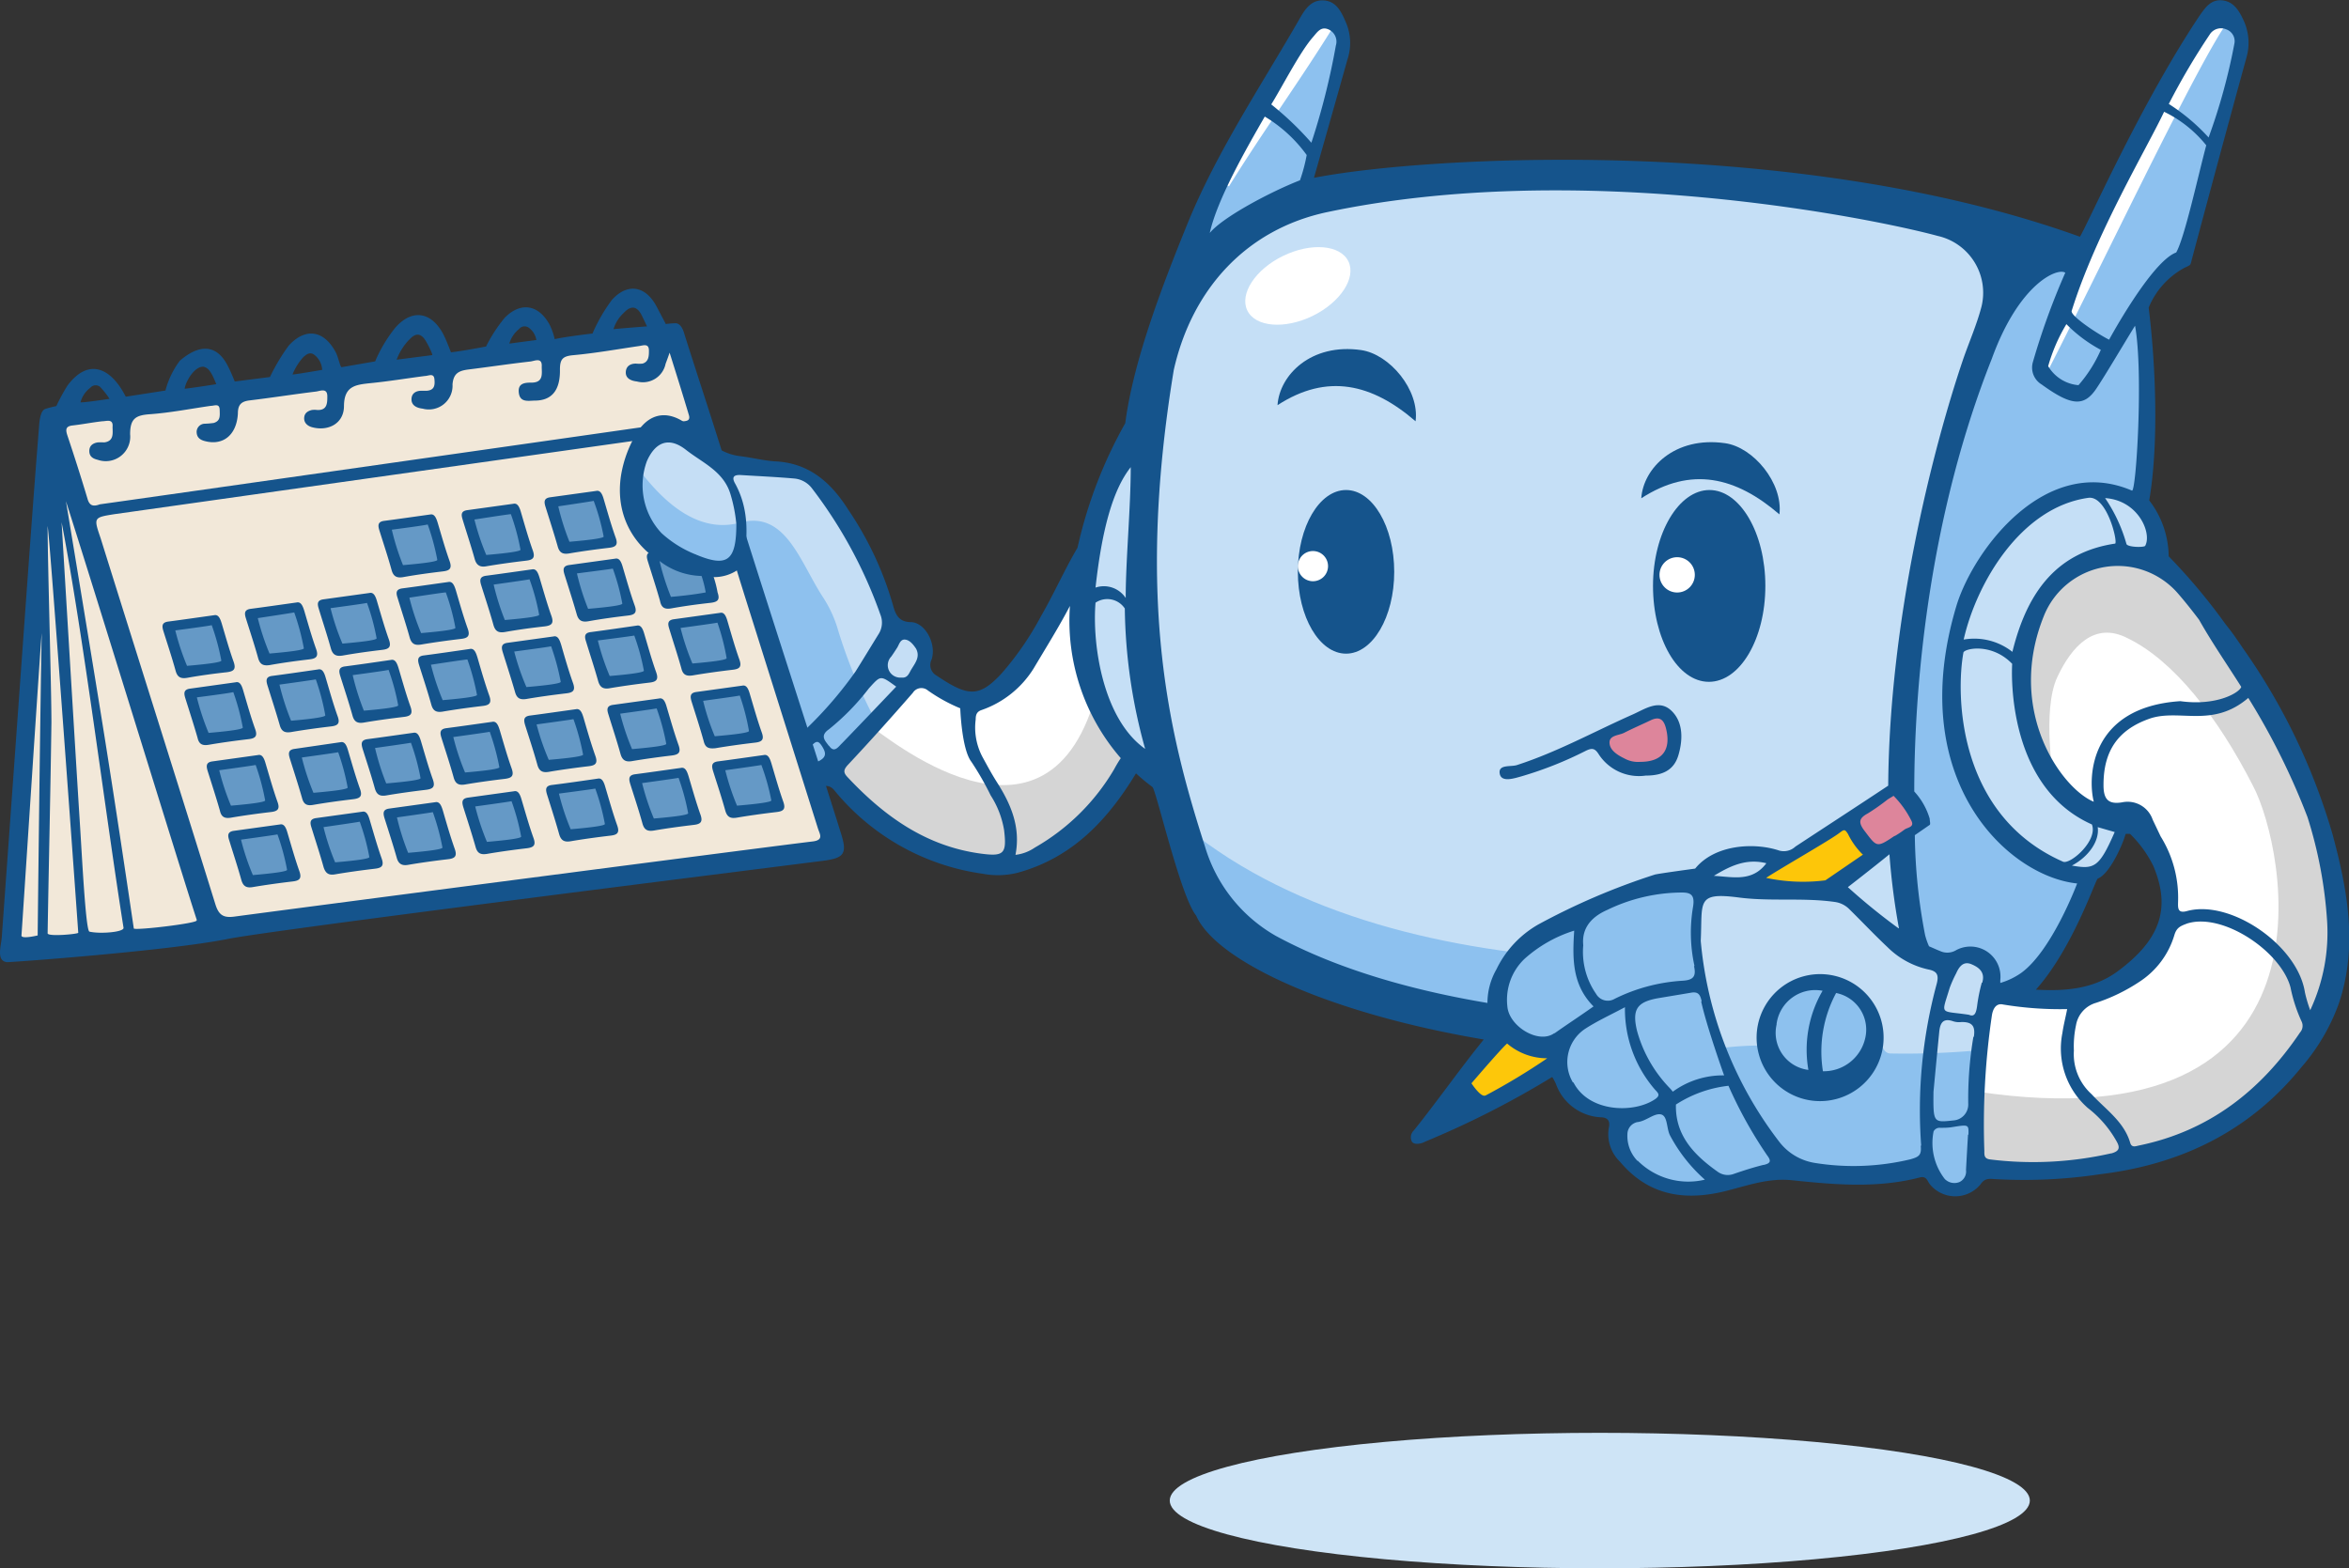 <svg xmlns="http://www.w3.org/2000/svg" viewBox="0 0 210.13 140.31"><rect x="0" y="0" width="210.13" height="140.31" fill="#333333" stroke="none"/><defs><style>.cls-1{fill:#cee4f6;}.cls-2{fill:#c5dff6;}.cls-3{fill:#8dc1ef;}.cls-4{fill:#fff;}.cls-5{fill:#d5d5d5;}.cls-6{fill:#f2e8d9;}.cls-7{fill:#15548c;}.cls-8{fill:#c4def5;}.cls-9{fill:#c5def5;}.cls-10{fill:#8dc1ee;}.cls-11{fill:#8ec1ee;}.cls-12{fill:#dd859b;}.cls-13{fill:#fdc609;}.cls-14{fill:#fdc70a;}.cls-15{fill:#6599c6;}</style></defs><g id="Layer_2" data-name="Layer 2"><g id="Layer_26" data-name="Layer 26"><ellipse class="cls-1" cx="143.11" cy="134.25" rx="38.47" ry="6.06"/><path class="cls-2" d="M117.24,2.18c-1.36.71-11.11,20.66-11.81,22.11-2.7,5.61-1.26,14.33-3.64,15.67-5.61,3.14-5,19.28-4.4,21,1,2.94,4.76,7.49,6.39,8.77.43.34,6.48,13.7,7.24,14.34,16.27,13.66,61.79,8.62,68.14,4.61,4.43-1.22,7.2-9.32,7.63-9.8,3.75-4.17,2.4-4.92,1.23-5.84-6.79.19-13.1-23.75,3.58-23.31,2.41.07,1-3-.28-5-.18-1.73,1.7-15.41.19-16.63s3.84-4.23,3.77-5.28c-.34-5,4.52-14.79,4.39-16,2.14-7.54-.63-5.24-1.38-5.21-1,0-12.76,22.21-12.31,21.17,1.11-2.6-5.31-.31-7.67-1.91-15.2-8-59.16-5.36-61.44-4.12C115.94,17.38,124-1.34,117.24,2.18Z"/><path class="cls-3" d="M116.1,17.76c1.32-2.84,2.56-8.32,3.72-12.46.44-1.58.2-2.81-1.23-3.71-.22-.56-3.83,3.55-4.77,5.57s-6.89,11.93-7.58,15.06C106,23.28,115.58,18.89,116.1,17.76Z"/><path class="cls-4" d="M96.11,51.36c-.48,2.64-4,9.27-9.19,11.7,0,.06-5.08-2.5-5.06-2.43.14.58-7.77,8.44-7.64,9,.33,0,15.67,18.38,26.77-1.2,0,0-4.8-10.46-4.5-14.11C96.52,54,96.33,50.75,96.11,51.36Z"/><path class="cls-3" d="M106.08,74c-.54-.51,5.49,11,6.07,11.29,24.13,12.58,58.79,6,59.38,6,1.91-.23,9.18,2.18,15.17-12.81.29-.71-15.74-2.07-11.12-24.22,1.18-5.64,9.24-12,15.73-10,1.09-4.12.66-11.81.2-16-.16-1.39,2-4.15,3.77-5.28.73-.48,5.19-19.3,5.19-19.66-1.69-2.34-1.69-2.34-3.88-.66C193.51,9,189.22,16.6,186,22.91c-.78,1.52-2.95-2-3.87-.77C166.91,41.89,171.93,82.17,171,83,161.85,86.41,125.78,90.12,106.08,74Z"/><path class="cls-4" d="M178.29,89.19c-1.14.8-.26,2.93-1.37,7.56-.75,3.15.45,7.93.45,7.93a30.11,30.11,0,0,0,30.1-12.35C213.49,82,204,66,204.07,65.8a96.82,96.82,0,0,0-6.25-10.6c-1-1.41-4-4.83-7.73-5.65-2.36.64-14,2.61-7.35,19.79,1.47,1.85,4.75,4.65,7,4,.48-.13.87-1,1.28-.35,1.55,2.31,2.29,5.14,3.27,7.56C193.67,81.52,193.07,91.56,178.29,89.19Z"/><path class="cls-5" d="M176.77,97.65l-.09,6.95c21.71,2.09,29.52-11.33,29.75-11.58,8-8.88-2.43-27-2.31-27.15C201.24,60,197.7,54,194,50.79c-2-3.3-21.08.64-10.26,19.25,0,0-1.11-6.49.3-9.47,1.28-2.72,3.3-5,6.27-3.48,4.14,2,8.09,7.06,11.24,13.23C204.44,75.79,210.13,102.66,176.77,97.65Z"/><path class="cls-5" d="M101.41,67.89c.61-.08-3.11-6.74-3.22-6.31-4.28,17.08-19.6,3.65-20.13,3.55C78,66.51,74,68,73.94,69.4c0,.07,7.48,7.68,15.44,8.48C89.93,77.94,96.69,76.47,101.41,67.89Z"/><path class="cls-4" d="M197.85,1.39c-1,1.71-6.24,9.9-7.34,12.11-2.22,4.46-5.23,13-7.56,17.44a3.86,3.86,0,0,0,0,2.71C187.65,24.53,196,6.87,199,2.36,198.3,1.6,198.42.42,197.85,1.39Z"/><path class="cls-4" d="M116.78,2.15a106.92,106.92,0,0,0-7.46,13.15c-.39,1-.13,1,.62,1.37,2.94-4.77,6.41-9.53,9.4-14.38C118.42,1.43,117.53,1.38,116.78,2.15Z"/><path class="cls-6" d="M59.5,38.07c2.11,0,4.38,2,3.45.06-.41-.86-2.16-7.76-3.2-8.21-.32,0-55.22,7.1-55.21,7.43C4.58,38.09.82,85.1.82,85.1c3.24.09,15.55-1.13,18.87-1.65C22.44,83,30.75,81.8,33.5,81.37c1.85-.28,40.27-5.29,41.15-5.25.34,0-6.29-26.33-8.55-25.69-1.78.49-6.66-.54-8.66-2.56C55.11,45.52,57.45,38.08,59.5,38.07Z"/><ellipse class="cls-7" cx="120.41" cy="51.16" rx="4.31" ry="7.32"/><path class="cls-7" d="M121.76,31.32c-4.48-.64-7.3,2.23-7.48,4.93,4.45-2.89,8.46-1.92,12.35,1.44C127,34.89,124.31,31.69,121.76,31.32Z"/><path class="cls-7" d="M154.31,39.65c-4.49-.64-7.31,2.23-7.49,4.93,4.46-2.89,8.46-1.92,12.36,1.44C159.51,43.22,156.85,40,154.31,39.65Z"/><path class="cls-7" d="M157.92,52.42c0-4.74-2.26-8.58-5-8.58s-5.05,3.84-5.05,8.58S150.08,61,152.87,61,157.92,57.16,157.92,52.42Z"/><circle class="cls-4" cx="150.03" cy="51.43" r="1.58"/><path class="cls-4" d="M118.8,50.64A1.35,1.35,0,1,0,117.45,52,1.35,1.35,0,0,0,118.8,50.64Z"/><path class="cls-8" d="M159.22,77.09c.37-.23-2.15-1-3.52-.46-.49-.27-5,2.49-5.53,2.46-2.52-.12-9.27,3-12,4.17-4,1.41-4.44,6.9-4,7.58.79,1.35,2.22,3,3.4,2.74,2.33-.5,1.83-1.1,1.65,1.21s2.74,4.72,4.48,4.86c.81.06,1.56.27,1.32,1.42-.36,1.72,1.31,4.05,3.56,5.12,4,.32,8.8-1.08,11.29-1.86.6-.19,5.5.7,7,.38,1.2-.26,5.09-1.29,5.41-.74.84,1.44,1.68,2.86,3.11,2.48,1.11-.3,1.67-1.6,1.62-3.17A53.33,53.33,0,0,1,177.59,91c.15-.72.72-4.54.38-5-1-1.28-3.44-.08-5-.51-3.81-1-4.76-3.08-7.81-5.46-.92-.72-7.65-.76-8.54-.93C156.11,79,158.91,77.28,159.22,77.09Z"/><path class="cls-9" d="M72.31,42.37c-.91-.56-8.39-1.49-9.42-1.7-.43-.08-2.7-2.79-3.83-2.54S57.14,39.86,56.9,41c-2.08,9.9,6.5,10.49,9.67,9,.64-.3,4.85,19.74,6.69,19.75.89.09,1.34-1.28,2-1.93.84-.8,6.5-6,7.41-8.05a2.47,2.47,0,0,0-2.94-3.17C80.22,56,75.37,44.26,72.31,42.37Z"/><path class="cls-10" d="M138.82,93.56c.11,0,.12,0,0,0Z"/><path class="cls-10" d="M151.74,79c-4.12-1.53-8.36,1.92-11.09,2.66-2.28.61-6.4,4.82-6.66,5.69-1.57,5.22,4,6.15,4.83,6.24.12,0,.11,0,0,0h0c-1.18-.1,1.9,6.76,5.52,6.2.63-.1-1,5.42,5.7,6.64,1.61.11,1.5-.28,4.11-.61,1-.12,4.19-1.08,5.14-1.36a39.83,39.83,0,0,0,12.88-.1c.71-.19.72,2.18,2.85,2.18,3.07-.25,2.51-12.6,1.6-12.54a72.86,72.86,0,0,1-7.53.25c-1.71-.07-.28-5.91-5.68-6.49s-5.33,5.91-6.22,5.78a29.35,29.35,0,0,0-3.11.21C150.69,85.48,152.58,79.69,151.74,79Z"/><path class="cls-11" d="M66.1,50.43c.71-.23,5.85,18.22,6.35,19.3.58,1.26,6.1-4.83,5.82-5.35a45.79,45.79,0,0,1-3.3-8,10.86,10.86,0,0,0-1.33-2.92c-2.06-3.12-3.34-7.83-7.44-6.7-5.41,1.48-9.19-5.33-9.62-5.34-.26,2.1.45,6.89,2.21,7.71S63.41,51.28,66.1,50.43Z"/><path class="cls-12" d="M149.46,67.57c.53-1.18.85-3.85-.89-3.85s-5.53,1.93-5.46,2.69,2.46,2.49,3.19,2.65A2.82,2.82,0,0,0,149.46,67.57Z"/><path class="cls-12" d="M171.94,73.37c0-.24-1.76-2.91-3.09-2.31A6.35,6.35,0,0,0,166.07,73c-.55,1.08.31,2.25,1.7,3.41A14.13,14.13,0,0,0,171.94,73.37Z"/><path class="cls-13" d="M163,79.7c.65-.45,3.34-2.17,4-2.58,1.07-.67-1.47-3.37-1.71-3.75a93.31,93.31,0,0,0-8.11,5.32C156.55,79.22,162.41,80.13,163,79.7Z"/><path class="cls-14" d="M134.39,93.11c-1.31,1.56-4.32,4.76-4.32,5a8.25,8.25,0,0,0,2.15,1.42c1.9-1,5.15-3.3,6.94-4.52C140.22,94.3,134.73,92.72,134.39,93.11Z"/><path class="cls-7" d="M136.09,69.46a33.33,33.33,0,0,0,5.77-2.29c.54-.26.8-.24,1.14.29a4.29,4.29,0,0,0,4.21,1.93c1.55,0,2.54-.51,2.93-1.82s.48-2.95-.64-4-2.38-.11-3.51.38c-3.42,1.52-6.71,3.34-10.3,4.5-.55.18-1.73-.1-1.52.82C134.35,70,135.44,69.64,136.09,69.46Zm9.2-3.9c.78-.4,1.58-.74,2.37-1.12s1.17-.07,1.37.72c.48,1.9-.3,3-2.3,3a2.52,2.52,0,0,1-1.43-.31c-.63-.31-1.31-.74-1.32-1.41S144.82,65.8,145.29,65.56Z"/><path class="cls-4" d="M117.41,28.27c2.5-1.22,3.93-3.41,3.21-4.89s-3.33-1.7-5.83-.49-3.93,3.41-3.21,4.89S114.91,29.48,117.41,28.27Z"/><path class="cls-7" d="M81.51,55.66c-1.12,0-1.41-.7-1.63-1.53a29.75,29.75,0,0,0-4-8.53c-1.49-2.36-3.43-4.16-6.48-4.32-1.06-.06-2.12-.34-3.19-.47-2-.23-3.22-1.68-4.66-2.79-1.82-1.42-3.57-1.1-4.72.94a10.62,10.62,0,0,0-1.26,3.48c-.85,5.15,3,8.93,8.16,9.19a3.77,3.77,0,0,0,2.37-.72c.16-.11.36-.17.4-.4.4-2.48.53-4.94-.74-7.25-.34-.6-.09-.79.5-.76,1.6.1,3.19.17,4.78.31a2.24,2.24,0,0,1,1.61.9A41,41,0,0,1,78.76,55a1.9,1.9,0,0,1-.16,1.72c-.69,1.12-1.37,2.24-2.07,3.36a35.25,35.25,0,0,1-5.36,6c-.26.26.52,1.41,1,1l.54-.48c.32-.3.49-.33.79.11.39.59.47,1-.21,1.36a5.16,5.16,0,0,0-1,.64c-.42.39.24,1.39.47,1.54.58.36,1.23-.32,1.87.45A20.87,20.87,0,0,0,87.9,78.17,7.28,7.28,0,0,0,91,78.09c4.94-1.34,8.1-4.75,10.62-8.9a18,18,0,0,0,1.47,1.22c.33.25,2.51,9.8,3.91,11.5,1.74,4,11.61,8.7,25.73,11.09-2,2.45-4.35,5.78-6.26,8.14a.85.85,0,0,0-.17,1c.24.34.91.16,1.18,0a81.22,81.22,0,0,0,11.36-5.78s.06,0,.34.6a4.51,4.51,0,0,0,4,3c.56,0,.89.26.74.92a3.43,3.43,0,0,0,1,3.06c2.61,3.1,5.91,3.54,9.64,2.57,1.87-.48,3.69-1.13,5.73-.92,3.82.4,7.66.74,11.45-.25.57-.14.65.26.87.58a2.93,2.93,0,0,0,4.59,0c.35-.53.8-.46,1.26-.43a45.81,45.81,0,0,0,9.43-.44c7.25-.88,13.37-3.87,18-9.59a18,18,0,0,0,3.32-5.65c1.73-5.1.8-10.12-.53-15.09a55.86,55.86,0,0,0-8-16.67c-.51-.75-1-1.48-1.59-2.2A53,53,0,0,0,194,49.77a8.32,8.32,0,0,0-1.74-5c.89-5.23.55-12.39-.05-17.25a7.14,7.14,0,0,1,3.18-3.55c.66-.32.52-.18.71-.87,1.57-5.88,3.25-12.11,4.87-18a4.76,4.76,0,0,0-.3-3.34c-.4-.87-.91-1.64-1.9-1.73s-1.48.63-2,1.36c-5.34,8-10,18.66-10.71,19.79-25.17-9.08-58.49-7.24-68.52-5.27,0,0,2.19-7.7,3-10.6a4.64,4.64,0,0,0-.09-3.18c-.42-1-.86-2-2-2.09s-1.7.77-2.19,1.63c-3.48,6.06-7.41,11.89-10.05,18.38-2.12,5.23-4.81,12.11-5.55,17.81A40.53,40.53,0,0,0,96.39,49c-1.18,2-2,3.92-3.28,6.15a27.12,27.12,0,0,1-3.53,5.12c-2,2.15-3,2.06-5.8.17A1.08,1.08,0,0,1,83.34,59C83.79,57.6,82.77,55.71,81.51,55.66ZM65.87,46.89c0,3.35-.84,3.9-3.7,2.69a10,10,0,0,1-3-1.89,6.25,6.25,0,0,1-1.3-6.44c.78-1.75,2-2.18,3.5-1s3.41,1.93,4,4.05A13.51,13.51,0,0,1,65.87,46.89Zm67,51.12c-.41.19-1.24-1.09-1.24-1.09s2.64-3.09,3.19-3.56a5.48,5.48,0,0,0,3.59,1.32A58.47,58.47,0,0,1,132.91,98Zm6.16-5.57c-1.39,1-4.06-.62-4.19-2.42a5.06,5.06,0,0,1,1.52-4.22,12,12,0,0,1,4.46-2.54c-.16,2.48-.2,4.84,1.73,6.78C141.4,90.86,140.21,91.63,139.07,92.44Zm12.51-6c.19.85,0,1.24-1,1.3a15.8,15.8,0,0,0-6.1,1.62,1.2,1.2,0,0,1-1.66-.44,6.57,6.57,0,0,1-1.15-4.35c-.13-1.29.46-2.42,2.14-3.16a15.45,15.45,0,0,1,6.69-1.56c.79,0,1.15.22,1,1.23A13.82,13.82,0,0,0,151.58,86.42Zm.64,3.16c.5,2.28,2.05,6.61,2.05,6.61a7.6,7.6,0,0,0-4.59,1.46,3.56,3.56,0,0,0-.26-.31,11.84,11.84,0,0,1-2.94-5.14c-.46-1.91,0-2.57,1.85-2.91l2.94-.49C151.92,88.68,152.1,89,152.22,89.58Zm-11.47,7.25a3.57,3.57,0,0,1,1.08-4.8c1.09-.71,2.28-1.25,3.57-1.94a11,11,0,0,0,2.71,7.4c.27.29.48.48,0,.82C146.18,99.63,142.12,99.53,140.75,96.83Zm5.76,7a3.22,3.22,0,0,1-.89-2.39,1.11,1.11,0,0,1,.67-1,.81.81,0,0,1,.22-.07c.78-.08,1.49-.81,2.1-.69s.5,1.2.8,1.84a14.06,14.06,0,0,0,3.14,4A6.4,6.4,0,0,1,146.51,103.85Zm11.27.37c-.89.22-1.76.5-2.63.8a1.54,1.54,0,0,1-1.47-.2c-2.1-1.49-3.79-3.24-3.72-6a10.85,10.85,0,0,1,4.7-1.68,38.57,38.57,0,0,0,3.45,6.21C158.45,103.85,158.42,104.07,157.78,104.22Zm14.08-1.72c.08.83-.14,1-.93,1.22a21.83,21.83,0,0,1-8.56.32,5,5,0,0,1-3.19-1.92,34.51,34.51,0,0,1-7-17.94c.17-3.49-.44-4.38,3.36-3.89,2.86.38,5.74,0,8.6.4a2.25,2.25,0,0,1,1.34.66c1.14,1.12,2.24,2.29,3.4,3.38a7.47,7.47,0,0,0,3.64,2c.76.15,1,.44.76,1.32A43.3,43.3,0,0,0,171.86,102.5Zm-2.35-27.71c-1.62,1.09-1.57,1-2.71-.5-.56-.75-.43-1.11.33-1.52a19,19,0,0,0,1.75-1.23c.16-.11.33-.2.55-.34A8.63,8.63,0,0,1,171,73.46c.26.57-.4.56-.66.78A8.43,8.43,0,0,1,169.51,74.79Zm.36,8.26a54.73,54.73,0,0,1-4.53-3.68s2.21-1.71,3.72-2.94A61.71,61.71,0,0,0,169.87,83.05Zm-3.21-6.57-3.33,2.28a15.89,15.89,0,0,1-5.3-.22c1.09-.73,5.49-3.25,6.43-3.93.52-.37.57-.51.89,0A6.58,6.58,0,0,0,166.66,76.48Zm-13.31,1.88c1.42-.86,2.87-1.59,4.7-1.13C156.74,78.93,155,78.45,153.35,78.36Zm22.74,23.15c-.08,1.34-.13,2.25-.18,3.16a1.05,1.05,0,0,1-.58,1.08,1.21,1.21,0,0,1-1.32-.27,5.25,5.25,0,0,1-1-4.26.6.6,0,0,1,.58-.32c.36,0,.72,0,1.07-.06C176.12,100.6,176.11,100.6,176.09,101.51Zm.48-8.75a33.45,33.45,0,0,0-.46,6.08,1.43,1.43,0,0,1-1.31,1.4c-1.81.19-1.83.24-1.8-2.56.12-1.27.31-3.29.51-5.31.07-.76.28-1.34,1.25-1a1.71,1.71,0,0,0,.71.07C176.43,91.41,176.72,91.81,176.57,92.76Zm.75-4.84a14.73,14.73,0,0,0-.42,2.1c-.08.55-.2,1-.72.77-2.66-.41-2.49.12-1.73-2.41a10.74,10.74,0,0,1,.58-1.3c.26-.59.64-1.11,1.35-.82S177.6,87,177.32,87.92Zm11.55,15.27a31.45,31.45,0,0,1-10.81.54c-.54-.07-.51-.4-.51-.76a66.86,66.86,0,0,1,.68-12.16c.1-.59.39-1.08,1-.94a31.26,31.26,0,0,0,5.73.41c-.15.76-.33,1.45-.43,2.15a7.07,7.07,0,0,0,2.28,6.7,9.8,9.8,0,0,1,2.58,3C189.68,102.71,189.56,103,188.87,103.19Zm.33-54.55c-4.93.76-7.75,4-9.14,9.68a5.51,5.51,0,0,0-4.36-1.1c1.13-5,5.07-11.83,11.15-12.68C188.5,44.31,189.49,48.59,189.2,48.64Zm-.89-4.08c3,.17,4.25,3.13,3.63,4.27-.09.16-1.59.14-1.68-.17A14,14,0,0,0,188.31,44.56ZM180,59.39s-.77,10.86,7.13,14.37c.57,1.46-2,3.67-2.61,3.32-9.46-4.19-9.56-15-8.88-18.71C175.79,58,178.19,57.51,180,59.39ZM187.65,74l1.52.44c-1.39,3.19-1.83,3.35-3.83,3C186.82,76.66,187.83,75.25,187.65,74Zm0,4.61c1.06-.42,2.19-2.93,2.5-4a2.06,2.06,0,0,1,.4,0,10.51,10.51,0,0,1,2.07,2.85c1.62,3.83.6,6.63-3.16,9.42-2.18,1.62-4.74,1.81-7.34,1.66C185.41,84.87,187.46,78.69,187.65,78.61Zm18.1,13.76c-3.51,5.21-8.14,8.82-14.39,10.11-.3.06-.66.23-.8-.23-.56-1.92-2.22-3-3.46-4.36A4.82,4.82,0,0,1,185.52,94a9,9,0,0,1,.19-2.28,2.52,2.52,0,0,1,1.79-2,16,16,0,0,0,3.86-1.87,7.55,7.55,0,0,0,3.16-4.23c.21-.66.56-.78,1.14-1,3.2-1,8.4,2.52,9.24,5.73a13.7,13.7,0,0,0,1,3.06A.89.89,0,0,1,205.75,92.37Zm-4.63-29.93.1.16a62.63,62.63,0,0,1,5.2,10.51,38.93,38.93,0,0,1,1.75,9.27,16.37,16.37,0,0,1-1.51,8,12.32,12.32,0,0,1-.47-1.58c-.64-4.24-6.67-8.36-10.56-7.29-.85.23-.8-.29-.79-.84a10.38,10.38,0,0,0-1.56-5.84h0l-.71-1.49a2.37,2.37,0,0,0-2.73-1.56c-1.25.21-1.68-.28-1.67-1.57,0-3,1.27-4.9,4.08-5.9C194.91,63.36,197.89,65.2,201.12,62.44Zm-6.26-9.31c.58.67,1.22,1.47,1.86,2.32,1.16,2.06,2.51,4,3.77,6-.12.49-2.16,1.74-5.45,1.28-8.14.54-8.29,6.85-7.74,9-2.85-1.16-7.87-8.09-4.49-16.56A7.12,7.12,0,0,1,194.86,53.13ZM197.73,3a1.2,1.2,0,0,1,1.43-.37,1.12,1.12,0,0,1,.71,1.31,53.12,53.12,0,0,1-2.3,8.36,17.66,17.66,0,0,0-3.56-3A62.3,62.3,0,0,1,197.73,3Zm-4.14,7a10.9,10.9,0,0,1,3.77,3c-.73,2.73-1.94,8.29-2.69,9.59-2.21.8-6,7.8-6,7.8-1.11-.56-3.45-2.12-3.35-2.57C187.46,20.93,192.08,13.21,193.59,10Zm-5.66,21.3a12.23,12.23,0,0,1-2,3.16,3.49,3.49,0,0,1-2.71-1.7A15.22,15.22,0,0,1,184.85,29,12.64,12.64,0,0,0,187.93,31.3Zm-3.18-6.9a63.28,63.28,0,0,0-2.9,8,1.76,1.76,0,0,0,.79,2c2.69,1.95,3.81,2,4.92.32.79-1.18,2.45-4,3.43-5.58.76,4.13.1,15-.28,14.75-7.69-3.3-14.1,5.22-15.67,10.22-4.72,15.57,4.51,24.28,10.77,24.93,0,0-2.24,6-5,8a6.42,6.42,0,0,1-1.87.9,2.66,2.66,0,0,1,0-.3A2.69,2.69,0,0,0,175,85a1.53,1.53,0,0,1-1.44.09c-.33-.13-.65-.28-1-.43a6.23,6.23,0,0,1-.35-1,49.87,49.87,0,0,1-.92-8.94l1.33-.92c.09-.06,0-.38,0-.56a6.16,6.16,0,0,0-1.38-2.43c0-10.44,1.55-25.14,6.94-38.72C180.63,25.32,184.08,23.92,184.75,24.4ZM117.46,3.31c.36-.41.67-.93,1.3-.71a1.19,1.19,0,0,1,.74,1.47,63.32,63.32,0,0,1-2.19,8.7,28,28,0,0,0-3.59-3.43C114.63,7.89,116.29,4.63,117.46,3.31Zm-4.32,7.12a12.58,12.58,0,0,1,3.75,3.44,14.89,14.89,0,0,1-.6,2.26c-2.57,1-6.88,3.27-8.07,4.71C108.88,17.86,111.43,13.4,113.14,10.43ZM105,33.1c1.64-7.27,6.52-12.59,13.71-14.12,22.58-4.78,48.77.54,54.64,2.13a5.21,5.21,0,0,1,3.91,6.3c-.42,1.62-1.11,3.18-1.66,4.77-2.77,8.18-6.59,23.37-6.69,38.11-2.76,1.83-5.53,3.63-8.3,5.45a1.52,1.52,0,0,1-1.44.36c-2.22-.75-5.77-.56-7.53,1.61,0,0-3.4.46-3.62.54a60.57,60.57,0,0,0-10.45,4.48,9.25,9.25,0,0,0-3.71,4,6.07,6.07,0,0,0-.8,3c-6.72-1.13-13.39-3-18.93-6a13.67,13.67,0,0,1-6.34-8C104.67,66,101.56,54,105,33.1ZM79.73,58.74c.18-.26.36-.53.53-.8s.27-.75.69-.72.75.44,1,.82c.43.83-.22,1.42-.55,2.07-.14.26-.3.57-.79.51A1.11,1.11,0,0,1,79.73,58.74Zm-5.58,8c-.28-.42-.87-.89,0-1.49a21.46,21.46,0,0,0,3.58-3.67c1.07-1.17,1-1.19,2.44-.15-1.66,1.74-3.25,3.42-4.86,5.08C75,66.8,74.62,67.43,74.15,66.7Zm27-24.94c0,3.65-.45,8.32-.45,11.7A2.34,2.34,0,0,0,98,52.57C98.58,47.34,99.56,43.77,101.18,41.76ZM98,53.92a1.88,1.88,0,0,1,2.62.52A48.48,48.48,0,0,0,102.44,67C98.67,64.34,97.69,57.7,98,53.92ZM87.28,64.37c0-.37.07-.69.51-.84a8.93,8.93,0,0,0,4.67-3.72c1.19-2,2.29-3.76,3.25-5.6a18.75,18.75,0,0,0,4.55,13.62c-.21.31-.4.63-.6,1a19.37,19.37,0,0,1-7.09,7,3.82,3.82,0,0,1-1.73.65c.48-2.48-.41-4.54-1.66-6.5-.47-.74-.89-1.52-1.31-2.29A5.61,5.61,0,0,1,87.28,64.37Zm-1.38-1s.12,3.67,1,4.79a26.29,26.29,0,0,1,1.72,3,8.22,8.22,0,0,1,1.2,3.1c.25,2.09,0,2.38-2,2.12-4.94-.64-8.7-3.33-12-6.85-.38-.4-.38-.64,0-1.07,2-2.13,3.93-4.29,5.84-6.48A.9.9,0,0,1,83,61.77,14.82,14.82,0,0,0,85.9,63.37Z"/><g id="Layer_29" data-name="Layer 29"><path class="cls-15" d="M20.49,59.52c-.13-.24-1.36-4-1.47-4a17.38,17.38,0,0,0-3.92.56c0,.24,1.19,4.22,1.19,4.22C16.75,60.16,20.71,60,20.49,59.52Z"/><path class="cls-15" d="M28,58.34c-.12-.24-1.36-4-1.47-4a17.37,17.37,0,0,0-3.91.57c0,.24,1.18,4.22,1.18,4.22C24.24,59,28.21,58.77,28,58.34Z"/><path class="cls-15" d="M34.42,57.57c-.12-.24-1.36-4-1.47-4a17.37,17.37,0,0,0-3.91.57c0,.24,1.18,4.22,1.18,4.22C30.68,58.2,34.65,58,34.42,57.57Z"/><path class="cls-15" d="M41.5,56.51c-.13-.24-1.36-4-1.47-4a17.51,17.51,0,0,0-3.92.57c0,.24,1.19,4.22,1.19,4.22C37.76,57.15,41.72,56.94,41.5,56.51Z"/><path class="cls-15" d="M49,55.34c-.12-.24-1.36-4-1.46-4a17.44,17.44,0,0,0-3.92.57c0,.24,1.18,4.21,1.18,4.21C45.28,56,49.24,55.76,49,55.34Z"/><path class="cls-15" d="M56.33,54.42c-.13-.24-1.36-4-1.47-4a17.51,17.51,0,0,0-3.92.57c0,.24,1.19,4.22,1.19,4.22C52.59,55.06,56.55,54.85,56.33,54.42Z"/><path class="cls-15" d="M63.89,53.41c-.08-.15-.63-1.78-1-2.92,0,0-.87-.51-.91-.52L61,49.75a11.05,11.05,0,0,0-2.53.2c0,.24,1.19,4.21,1.19,4.21C60.15,54,64.11,53.84,63.89,53.41Z"/><path class="cls-15" d="M22.35,65.57c-.12-.25-1.36-4-1.46-4A17.9,17.9,0,0,0,17,62.1c0,.24,1.18,4.22,1.18,4.22C18.62,66.2,22.58,66,22.35,65.57Z"/><path class="cls-15" d="M29.85,64.39c-.13-.25-1.36-4-1.47-4a17.3,17.3,0,0,0-3.92.56c0,.24,1.19,4.22,1.19,4.22C26.11,65,30.07,64.81,29.85,64.39Z"/><path class="cls-15" d="M36.29,63.61c-.13-.24-1.36-4-1.47-4a17.44,17.44,0,0,0-3.92.57c0,.24,1.19,4.22,1.19,4.22C32.55,64.25,36.51,64,36.29,63.61Z"/><path class="cls-15" d="M43.36,62.55c-.12-.24-1.36-4-1.46-4a17.44,17.44,0,0,0-3.92.57c0,.24,1.18,4.22,1.18,4.22C39.63,63.19,43.59,63,43.36,62.55Z"/><path class="cls-15" d="M50.88,61.38c-.13-.24-1.36-4-1.47-4a17.44,17.44,0,0,0-3.92.57c0,.24,1.19,4.21,1.19,4.21C47.14,62,51.1,61.81,50.88,61.38Z"/><path class="cls-15" d="M58.19,60.47c-.12-.25-1.36-4-1.47-4a17.23,17.23,0,0,0-3.91.56c0,.24,1.18,4.22,1.18,4.22C54.45,61.1,58.42,60.89,58.19,60.47Z"/><path class="cls-15" d="M65.75,59.45c-.12-.24-1.36-4-1.47-4a17.37,17.37,0,0,0-3.91.57c0,.24,1.18,4.22,1.18,4.22C62,60.08,66,59.88,65.75,59.45Z"/><path class="cls-15" d="M24.62,72.08c-.13-.24-1.36-4-1.47-4a17.44,17.44,0,0,0-3.92.57c0,.24,1.19,4.22,1.19,4.22C20.88,72.71,24.84,72.51,24.62,72.08Z"/><path class="cls-7" d="M20.69,73.15c1.17-.2,2.35-.36,3.54-.5.62-.07.83-.27.59-.92-.4-1.13-.72-2.28-1.06-3.42-.13-.46-.3-.84-.67-.76L19,68.12c-.6.08-.55.44-.42.87.37,1.17.75,2.34,1.09,3.53C19.8,73.11,20.11,73.25,20.69,73.15Zm2.18-4.71a20.27,20.27,0,0,1,.85,3.17c0,.14-1.06.3-3.06.47a21.89,21.89,0,0,1-1.05-3.17S22.67,68.49,22.87,68.44Z"/><path class="cls-15" d="M32.11,70.9c-.13-.24-1.36-4-1.47-4a17.51,17.51,0,0,0-3.92.57c0,.24,1.19,4.22,1.19,4.22C28.37,71.53,32.33,71.33,32.11,70.9Z"/><path class="cls-15" d="M38.55,70.13c-.13-.24-1.36-4-1.47-4a17.51,17.51,0,0,0-3.92.57c0,.24,1.19,4.21,1.19,4.21C34.81,70.76,38.77,70.56,38.55,70.13Z"/><path class="cls-15" d="M45.63,69.07c-.13-.24-1.36-4-1.47-4a17.44,17.44,0,0,0-3.92.57c0,.24,1.19,4.21,1.19,4.21C41.89,69.7,45.85,69.5,45.63,69.07Z"/><path class="cls-15" d="M53.14,67.9c-.13-.24-1.36-4-1.47-4a17.51,17.51,0,0,0-3.92.57c0,.23,1.19,4.21,1.19,4.21C49.4,68.53,53.36,68.32,53.14,67.9Z"/><path class="cls-15" d="M60.46,67c-.13-.24-1.36-4-1.47-4a17.44,17.44,0,0,0-3.92.57c0,.24,1.19,4.22,1.19,4.22C56.72,67.61,60.68,67.41,60.46,67Z"/><path class="cls-15" d="M68,66c-.13-.24-1.36-4-1.47-4a17.44,17.44,0,0,0-3.92.57c0,.24,1.19,4.21,1.19,4.21C64.28,66.6,68.24,66.39,68,66Z"/><path class="cls-15" d="M26.41,78.29c-.13-.24-1.36-4-1.47-4a17.44,17.44,0,0,0-3.92.57c0,.24,1.19,4.22,1.19,4.22C22.67,78.93,26.63,78.72,26.41,78.29Z"/><path class="cls-15" d="M33.9,77.11c-.13-.24-1.36-4-1.47-4a17.51,17.51,0,0,0-3.92.57c0,.24,1.19,4.22,1.19,4.22C30.16,77.74,34.12,77.54,33.9,77.11Z"/><path class="cls-15" d="M40.34,76.34c-.13-.24-1.36-4-1.47-4a17.51,17.51,0,0,0-3.92.57c0,.24,1.19,4.21,1.19,4.21C36.6,77,40.56,76.77,40.34,76.34Z"/><path class="cls-15" d="M47.42,75.28c-.13-.24-1.36-4-1.47-4a17.44,17.44,0,0,0-3.92.57c0,.24,1.19,4.22,1.19,4.22C43.68,75.91,47.64,75.71,47.42,75.28Z"/><path class="cls-15" d="M54.93,74.11c-.13-.24-1.36-4-1.47-4a17.51,17.51,0,0,0-3.92.57c0,.24,1.19,4.21,1.19,4.21C51.19,74.74,55.15,74.53,54.93,74.11Z"/><path class="cls-15" d="M62.25,73.19c-.13-.24-1.36-4-1.47-4a17.44,17.44,0,0,0-3.92.57c0,.24,1.19,4.22,1.19,4.22C58.51,73.82,62.47,73.62,62.25,73.19Z"/><path class="cls-15" d="M69.81,72.18c-.13-.24-1.36-4-1.47-4a17.44,17.44,0,0,0-3.92.57c0,.24,1.19,4.21,1.19,4.21C66.07,72.81,70,72.6,69.81,72.18Z"/><path class="cls-15" d="M39.87,50.48c-.12-.24-1.36-4-1.47-4a17.83,17.83,0,0,0-3.91.56c0,.24,1.18,4.22,1.18,4.22C36.13,51.11,40.1,50.9,39.87,50.48Z"/><path class="cls-15" d="M47.19,49.56c-.13-.24-1.36-4-1.47-4a17.44,17.44,0,0,0-3.92.57c0,.24,1.19,4.21,1.19,4.21C43.45,50.19,47.41,50,47.19,49.56Z"/><path class="cls-15" d="M54.75,48.55c-.13-.24-1.36-4-1.47-4a17.44,17.44,0,0,0-3.92.57c0,.24,1.19,4.21,1.19,4.21C51,49.18,55,49,54.75,48.55Z"/><path class="cls-7" d="M28.07,72c1.17-.2,2.35-.36,3.54-.5.62-.08.83-.27.59-.93-.4-1.12-.72-2.27-1.06-3.41-.13-.46-.3-.84-.67-.76L26.35,67c-.6.08-.55.44-.42.87.37,1.17.75,2.34,1.09,3.53C27.18,72,27.49,72.11,28.07,72Zm2.18-4.71a20.27,20.27,0,0,1,.85,3.17c0,.14-1.06.3-3.06.47A21.89,21.89,0,0,1,27,67.77S30.05,67.35,30.25,67.3Z"/><path class="cls-7" d="M34.58,71.16c1.18-.2,2.36-.36,3.54-.5.62-.08.83-.27.6-.93-.4-1.12-.72-2.27-1.06-3.41-.14-.46-.3-.84-.68-.76-1.51.21-2.81.4-4.11.57-.61.08-.56.44-.43.87.37,1.17.76,2.34,1.09,3.53C33.7,71.12,34,71.26,34.58,71.16Zm2.18-4.71a19.83,19.83,0,0,1,.86,3.17c0,.14-1.06.3-3.07.47a21.89,21.89,0,0,1-1-3.17S36.56,66.5,36.76,66.45Z"/><path class="cls-7" d="M41.63,70.18c1.17-.2,2.36-.36,3.54-.5.62-.08.83-.27.6-.93-.4-1.12-.72-2.27-1.06-3.41-.14-.46-.3-.84-.68-.76-1.51.21-2.81.4-4.12.57-.6.08-.55.44-.42.86.37,1.18.76,2.35,1.09,3.54C40.74,70.14,41.05,70.28,41.63,70.18Zm2.18-4.71a21,21,0,0,1,.86,3.17c0,.14-1.06.3-3.07.47a21.89,21.89,0,0,1-1.05-3.17S43.61,65.52,43.81,65.47Z"/><path class="cls-7" d="M49.12,69.05c1.17-.2,2.36-.36,3.54-.5.62-.07.83-.27.6-.92-.4-1.13-.73-2.28-1.06-3.42-.14-.46-.3-.84-.68-.76-1.52.21-2.81.4-4.12.57-.6.08-.55.44-.42.87.37,1.17.76,2.34,1.09,3.53C48.23,69,48.54,69.15,49.12,69.05Zm2.18-4.71a21,21,0,0,1,.86,3.17c0,.14-1.06.3-3.07.47A21.89,21.89,0,0,1,48,64.81S51.1,64.39,51.3,64.34Z"/><path class="cls-7" d="M56.56,68.09c1.18-.2,2.36-.36,3.54-.5.62-.08.83-.27.6-.93-.4-1.12-.72-2.27-1.06-3.41-.13-.46-.3-.84-.67-.76l-4.12.57c-.61.08-.56.44-.42.87.36,1.17.75,2.34,1.08,3.53C55.68,68.05,56,68.19,56.56,68.09Zm2.18-4.71a19.83,19.83,0,0,1,.86,3.17c0,.14-1.06.3-3.06.47a21.43,21.43,0,0,1-1.06-3.17S58.54,63.43,58.74,63.38Z"/><path class="cls-7" d="M64,66.94c1.18-.2,2.36-.36,3.55-.5.62-.07.83-.27.59-.92-.4-1.13-.72-2.28-1.06-3.42-.13-.46-.3-.84-.67-.76l-4.12.57c-.6.08-.55.44-.42.87.37,1.17.75,2.34,1.08,3.53C63.09,66.9,63.4,67,64,66.94Zm2.18-4.71A19.83,19.83,0,0,1,67,65.4c0,.14-1.06.3-3.06.47A20.64,20.64,0,0,1,62.9,62.7S66,62.28,66.15,62.23Z"/><path class="cls-7" d="M22.64,79.36c1.18-.2,2.36-.36,3.54-.5.62-.07.83-.27.6-.92-.4-1.13-.72-2.28-1.06-3.42-.13-.46-.3-.84-.67-.76l-4.12.57c-.61.08-.56.44-.42.87.36,1.17.75,2.34,1.08,3.53C21.76,79.32,22.07,79.46,22.64,79.36Zm2.18-4.71a19.83,19.83,0,0,1,.86,3.17c0,.14-1.06.3-3.06.47a21.43,21.43,0,0,1-1.06-3.17S24.62,74.7,24.82,74.65Z"/><path class="cls-7" d="M30,78.22c1.18-.2,2.36-.36,3.54-.5.62-.07.83-.27.6-.92-.4-1.13-.72-2.28-1.06-3.42-.13-.46-.3-.84-.67-.76l-4.12.57c-.61.08-.56.44-.42.87.36,1.17.75,2.34,1.08,3.53C29.14,78.18,29.45,78.32,30,78.22Zm2.18-4.71a19.83,19.83,0,0,1,.86,3.17c0,.14-1.06.3-3.06.47A21.43,21.43,0,0,1,28.94,74S32,73.56,32.2,73.51Z"/><path class="cls-7" d="M36.54,77.37c1.17-.2,2.35-.36,3.54-.5.62-.07.83-.27.6-.92-.4-1.13-.73-2.28-1.06-3.42-.14-.46-.3-.84-.68-.76l-4.12.57c-.6.08-.55.44-.42.87.37,1.17.75,2.34,1.09,3.53C35.65,77.33,36,77.47,36.54,77.37Zm2.18-4.71a21,21,0,0,1,.86,3.17c0,.14-1.07.3-3.07.47a21.89,21.89,0,0,1-1-3.17S38.52,72.71,38.72,72.66Z"/><path class="cls-7" d="M43.59,76.39c1.17-.2,2.35-.36,3.54-.5.62-.08.83-.27.59-.93-.4-1.12-.72-2.27-1.06-3.41-.13-.46-.3-.84-.67-.76l-4.12.57c-.6.08-.55.44-.42.87.37,1.17.75,2.34,1.09,3.53C42.7,76.35,43,76.49,43.59,76.39Zm2.17-4.71a19.83,19.83,0,0,1,.86,3.17c0,.14-1.06.3-3.06.47a21.89,21.89,0,0,1-1.05-3.17S45.57,71.73,45.76,71.68Z"/><path class="cls-7" d="M51.07,75.26c1.18-.2,2.36-.36,3.55-.5.62-.07.82-.27.59-.92-.4-1.13-.72-2.28-1.06-3.42-.13-.46-.3-.84-.67-.76-1.52.22-2.82.41-4.12.57-.61.08-.55.44-.42.87.37,1.17.75,2.35,1.08,3.53C50.19,75.22,50.5,75.36,51.07,75.26Zm2.18-4.71a19.83,19.83,0,0,1,.86,3.17c0,.14-1.06.3-3.06.47A21.43,21.43,0,0,1,50,71S53.06,70.6,53.25,70.55Z"/><path class="cls-7" d="M58.52,74.3c1.17-.2,2.36-.36,3.54-.5.62-.07.83-.27.6-.92-.4-1.13-.72-2.28-1.06-3.42-.14-.46-.3-.84-.68-.76-1.51.21-2.81.4-4.11.57-.61.08-.56.44-.43.87.37,1.17.76,2.34,1.09,3.53C57.63,74.26,57.94,74.4,58.52,74.3Zm2.18-4.71a19.83,19.83,0,0,1,.86,3.17c0,.14-1.06.3-3.07.47a21.89,21.89,0,0,1-1.05-3.17S60.5,69.64,60.7,69.59Z"/><path class="cls-7" d="M65.93,73.15c1.18-.2,2.36-.36,3.54-.5.62-.07.83-.27.6-.92-.4-1.13-.72-2.28-1.06-3.42-.14-.46-.3-.84-.68-.76-1.51.21-2.81.4-4.11.57-.61.08-.56.44-.43.87.37,1.17.76,2.34,1.09,3.53C65.05,73.11,65.35,73.25,65.93,73.15Zm2.18-4.71A19.83,19.83,0,0,1,69,71.61c0,.14-1.06.3-3.07.47a21.89,21.89,0,0,1-1.05-3.17S67.91,68.49,68.11,68.44Z"/><path class="cls-7" d="M16.76,60.64c1.17-.21,2.36-.37,3.54-.5.62-.08.83-.27.6-.93-.4-1.12-.72-2.27-1.06-3.41-.14-.46-.3-.84-.68-.76-1.51.21-2.81.4-4.11.57-.61.08-.56.44-.43.86.37,1.18.76,2.35,1.09,3.54C15.87,60.6,16.18,60.74,16.76,60.64Zm2.18-4.71a20.67,20.67,0,0,1,.86,3.17c0,.14-1.06.3-3.07.47a21.89,21.89,0,0,1-1.05-3.17S18.74,56,18.94,55.93Z"/><path class="cls-7" d="M24.14,59.5c1.17-.21,2.36-.37,3.54-.51.62-.07.83-.27.6-.92-.4-1.12-.72-2.27-1.06-3.42-.14-.45-.3-.83-.68-.75-1.51.21-2.81.4-4.12.57-.6.08-.55.44-.42.86.37,1.18.76,2.35,1.09,3.54C23.25,59.45,23.56,59.59,24.14,59.5Zm2.18-4.71A20.67,20.67,0,0,1,27.18,58c0,.14-1.06.3-3.07.47a21.89,21.89,0,0,1-1.05-3.17S26.12,54.84,26.32,54.79Z"/><path class="cls-7" d="M30.65,58.65c1.18-.21,2.36-.37,3.54-.51.62-.07.83-.27.6-.92-.4-1.12-.72-2.27-1.06-3.41-.13-.46-.3-.84-.67-.76l-4.12.57c-.61.08-.55.44-.42.86.36,1.18.75,2.35,1.08,3.54C29.77,58.6,30.08,58.74,30.65,58.65Zm2.18-4.71a19.49,19.49,0,0,1,.86,3.17c0,.14-1.06.3-3.06.47a21.43,21.43,0,0,1-1.06-3.17S32.63,54,32.83,53.94Z"/><path class="cls-7" d="M37.7,57.66c1.18-.2,2.36-.36,3.54-.5.62-.07.83-.27.6-.92-.4-1.12-.72-2.27-1.06-3.42-.14-.45-.3-.83-.68-.75-1.51.21-2.81.4-4.11.57-.61.08-.56.44-.42.86.36,1.18.75,2.35,1.08,3.54C36.82,57.62,37.12,57.76,37.7,57.66ZM39.88,53a19.49,19.49,0,0,1,.86,3.17c0,.14-1.06.3-3.07.47a21.89,21.89,0,0,1-1.05-3.17S39.68,53,39.88,53Z"/><path class="cls-7" d="M45.19,56.54c1.18-.21,2.36-.37,3.54-.5.62-.08.83-.27.6-.93-.4-1.12-.72-2.27-1.06-3.41-.14-.46-.3-.84-.68-.76-1.51.21-2.81.4-4.11.57-.61.08-.56.44-.43.86.37,1.18.76,2.35,1.09,3.54C44.31,56.5,44.61,56.64,45.19,56.54Zm2.18-4.71A19.49,19.49,0,0,1,48.23,55c0,.14-1.06.3-3.07.47a21.89,21.89,0,0,1-1-3.17S47.17,51.88,47.37,51.83Z"/><path class="cls-7" d="M52.64,55.58c1.17-.21,2.35-.37,3.54-.51.62-.07.83-.27.59-.92-.4-1.12-.72-2.27-1.06-3.41-.13-.46-.3-.84-.67-.76l-4.12.57c-.6.08-.55.44-.42.86.37,1.18.75,2.35,1.09,3.54C51.75,55.53,52.06,55.68,52.64,55.58Zm2.18-4.71A19.92,19.92,0,0,1,55.67,54c0,.14-1.06.3-3.06.47a21.89,21.89,0,0,1-1-3.17S54.62,50.92,54.82,50.87Z"/><path class="cls-7" d="M60.05,54.43c1.17-.21,2.35-.37,3.54-.5.62-.08.83-.27.6-.93a9.63,9.63,0,0,0-.58-2c-.25-.4-.9-.61-1-1.08s-2.93-.74-4.24-.57c-.6.08-.55.44-.42.86.37,1.18.75,2.35,1.09,3.54C59.16,54.38,59.47,54.53,60.05,54.43Zm2.71-2.9A10,10,0,0,1,63.13,53s-1.11.23-3.11.4A21.89,21.89,0,0,1,59,50.19,6.35,6.35,0,0,0,62.76,51.53Z"/><path class="cls-7" d="M36.08,51.63c1.17-.21,2.36-.37,3.54-.51.62-.07.83-.27.6-.92-.4-1.12-.72-2.27-1.06-3.41-.14-.46-.3-.84-.68-.76-1.51.21-2.81.4-4.12.57-.6.08-.55.44-.42.86.37,1.18.76,2.35,1.09,3.54C35.19,51.58,35.5,51.73,36.08,51.63Zm2.18-4.71a20.67,20.67,0,0,1,.86,3.17c0,.14-1.06.3-3.07.47a21.89,21.89,0,0,1-1-3.17S38.06,47,38.26,46.92Z"/><path class="cls-7" d="M43.52,50.66c1.18-.2,2.36-.36,3.55-.5.62-.07.82-.27.59-.92-.4-1.12-.72-2.27-1.06-3.42-.13-.45-.3-.83-.67-.75l-4.12.57c-.61.08-.55.44-.42.86.36,1.18.75,2.35,1.08,3.53C42.64,50.62,43,50.76,43.52,50.66ZM45.7,46a19.74,19.74,0,0,1,.86,3.18c0,.14-1.06.3-3.06.47a21.43,21.43,0,0,1-1.06-3.17S45.51,46,45.7,46Z"/><path class="cls-7" d="M50.94,49.51c1.17-.2,2.35-.36,3.54-.5.62-.07.83-.27.59-.92-.4-1.12-.72-2.27-1.06-3.42-.13-.45-.3-.83-.67-.75l-4.12.57c-.6.08-.55.44-.42.86.37,1.18.75,2.35,1.09,3.54C50.05,49.47,50.36,49.61,50.94,49.51Zm2.17-4.7A19.49,19.49,0,0,1,54,48c0,.14-1.06.3-3.06.47a21.89,21.89,0,0,1-1-3.17S52.92,44.86,53.11,44.81Z"/><path class="cls-7" d="M18.69,66.63c1.17-.2,2.35-.36,3.54-.5.62-.07.83-.27.59-.92-.4-1.12-.72-2.27-1.06-3.42-.13-.46-.3-.84-.67-.75L17,61.61c-.6.08-.55.44-.42.86.37,1.18.75,2.35,1.09,3.53C17.8,66.59,18.11,66.73,18.69,66.63Zm2.18-4.71a20.27,20.27,0,0,1,.85,3.17c0,.15-1.06.31-3.06.48a22.2,22.2,0,0,1-1.05-3.18S20.67,62,20.87,61.92Z"/><path class="cls-7" d="M26.07,65.49c1.17-.2,2.35-.36,3.54-.5.62-.07.83-.27.59-.92-.4-1.12-.72-2.28-1.06-3.42-.13-.46-.3-.84-.67-.76-1.52.22-2.82.41-4.12.58-.6.07-.55.44-.42.86.37,1.18.75,2.35,1.09,3.53C25.18,65.45,25.49,65.59,26.07,65.49Zm2.18-4.71A20.27,20.27,0,0,1,29.1,64c0,.14-1.06.31-3.06.48A22.2,22.2,0,0,1,25,61.25S28.05,60.83,28.25,60.78Z"/><path class="cls-7" d="M32.58,64.64c1.17-.2,2.36-.36,3.54-.5.62-.07.83-.27.6-.92-.4-1.12-.72-2.28-1.06-3.42-.14-.46-.3-.84-.68-.76-1.51.22-2.81.41-4.11.58-.61.07-.56.44-.43.86.37,1.18.76,2.35,1.09,3.53C31.69,64.6,32,64.74,32.58,64.64Zm2.18-4.71a19.83,19.83,0,0,1,.86,3.17c0,.15-1.06.31-3.07.48a22.2,22.2,0,0,1-1-3.18S34.56,60,34.76,59.93Z"/><path class="cls-7" d="M39.63,63.66c1.17-.2,2.36-.36,3.54-.5.62-.07.83-.27.6-.92-.4-1.13-.73-2.28-1.06-3.42-.14-.46-.3-.84-.68-.76-1.52.22-2.81.41-4.12.58-.6.07-.55.43-.42.86.37,1.17.76,2.35,1.09,3.53C38.74,63.62,39.05,63.76,39.63,63.66ZM41.81,59a21,21,0,0,1,.86,3.17c0,.14-1.06.3-3.07.47a21.89,21.89,0,0,1-1.05-3.17S41.61,59,41.81,59Z"/><path class="cls-7" d="M47.12,62.53c1.17-.2,2.35-.36,3.54-.5.62-.07.83-.27.6-.92-.4-1.12-.73-2.27-1.06-3.42-.14-.45-.3-.84-.68-.75l-4.12.57c-.6.08-.55.44-.42.86.37,1.18.75,2.35,1.09,3.53C46.23,62.49,46.54,62.63,47.12,62.53Zm2.18-4.71A21,21,0,0,1,50.16,61c0,.14-1.07.3-3.07.47A21.73,21.73,0,0,1,46,58.29S49.1,57.88,49.3,57.82Z"/><path class="cls-7" d="M54.56,61.57c1.18-.2,2.36-.36,3.54-.5.62-.07.83-.27.6-.92-.4-1.12-.72-2.28-1.06-3.42-.13-.46-.3-.84-.67-.76-1.52.22-2.82.41-4.12.58-.61.07-.56.44-.42.86.36,1.18.75,2.35,1.08,3.53C53.68,61.53,54,61.67,54.56,61.57Zm2.18-4.71A19.83,19.83,0,0,1,57.6,60c0,.15-1.06.31-3.06.48a21.73,21.73,0,0,1-1.06-3.18S56.54,56.91,56.74,56.86Z"/><path class="cls-7" d="M62,60.42c1.18-.2,2.36-.36,3.55-.5.62-.07.82-.27.59-.92-.4-1.12-.72-2.27-1.06-3.42-.13-.46-.3-.84-.67-.75l-4.12.57c-.61.08-.55.44-.42.86.36,1.18.75,2.35,1.08,3.53C61.09,60.38,61.4,60.52,62,60.42Zm2.18-4.71A19.83,19.83,0,0,1,65,58.88c0,.15-1.06.31-3.06.48a21.73,21.73,0,0,1-1.06-3.18S64,55.76,64.15,55.71Z"/><path class="cls-7" d="M10.24,46l1.42-.2,49.58-7c.35,0,.8-.23.89.26.25,1.33,2.65,2,2.63,1.9-1.08-3.5-2.48-7.71-3.58-11.21-.12-.4-.38-.85-.78-.83a8.19,8.19,0,0,0-.84.07l-.83-1.58c-1-1.87-2.62-2.11-4-.57a15.16,15.16,0,0,0-1.73,3s-2.23.25-3.38.5A5.65,5.65,0,0,0,49.14,29c-1-1.78-2.59-2-4-.56A13.45,13.45,0,0,0,43.48,31s-2,.39-3.14.52c0,0-.41-1.1-.69-1.63-1.06-2-2.79-2.29-4.3-.56a12.8,12.8,0,0,0-1.79,3l-3,.52c-.13,0-.28-.86-.52-1.32-1.05-2-2.73-2.25-4.22-.6a17.55,17.55,0,0,0-1.67,2.8L21,34.13s-.31-.78-.55-1.25c-1-2.11-2.58-2.14-4.36-.61a7.66,7.66,0,0,0-1.29,2.67l-3.55.55c-1.39-2.72-3.4-3.42-5.21-1a16.71,16.71,0,0,0-1,1.84s-.63.13-1,.26-.49.87-.53,1.36C3,44.31,2.55,50.64,2.09,57Q1.13,70.4.16,83.83c-.06.82-.52,2.15.47,2.25.56,0,14.33-1,19.72-2.07,3.62-.76,46.24-6.1,53.29-7,1.86-.24,2.16-.63,1.61-2.39C72.79,66.76,69,55.14,66.53,47.29c-.24-.77-.15,1.76-.41,1.86s-.49,1-.39,1.29c.79,2.59,1.62,5.18,2.43,7.77l5,15.88c.15.5.58,1.06-.45,1.19C68.27,75.81,27.44,81.14,21,82c-1,.14-1.43-.11-1.74-1.12C15.88,70,12.41,59.06,9,48.15,8.37,46.3,8.36,46.3,10.24,46ZM3.37,83.69s-1.48.36-1.45,0c.05-.56,1.81-27.7,1.81-27C3.61,62.46,3.37,83.33,3.37,83.69ZM55.79,28c.67-.72,1.22-.62,1.65.28l.44.92s-2.29.17-3,.25A3.28,3.28,0,0,1,55.79,28Zm-9.35,1.43a.63.63,0,0,1,.86-.11,1.68,1.68,0,0,1,.68,1.1l-2.42.32A2.63,2.63,0,0,1,46.44,29.43Zm-9.86,1c.58-.68,1.1-.67,1.56.16.56,1,.53,1.18.53,1.18l-3.19.41A5.31,5.31,0,0,1,36.58,30.41Zm-9.39,1.48c.28-.27.6-.43.95-.15a1.83,1.83,0,0,1,.68,1.33s-2.68.46-2.65.41A5.09,5.09,0,0,1,27.19,31.89Zm-8.91.93c.54.1.88,1.1,1.07,1.53,0,0-2,.32-2.83.41C16.59,34.16,17.43,32.67,18.28,32.82ZM8.08,34.69a.63.63,0,0,1,.86-.09,7.49,7.49,0,0,1,.86,1.08S7.74,36,7.2,36A2.4,2.4,0,0,1,8.08,34.69ZM4.26,83.5c.1-6.06.26-12.8.34-18.86,0-3.2-.34-14.37-.34-17.57C4.44,47.75,7,83.33,7,83.45S4.26,83.82,4.26,83.5ZM8,83.35c-.34-.08-.67-6.91-.87-9.93-.42-6.65-1.62-26.7-1.62-26.7C7.47,56.9,9.42,72.74,11.05,83,11.12,83.4,8.94,83.57,8,83.35Zm9.58-1c.12.25-5.46.91-5.61.72-.77-5.21-1.64-11-2.47-16.23-.87-5.54-3.6-22-3.6-22C8.35,52.48,16.58,79.22,17.61,82.32ZM7.83,44.63c-.57-1.91-1.18-3.81-1.81-5.7-.18-.55-.11-.81.51-.87.87-.1,1.73-.27,2.61-.37.39,0,1-.26.93.5,0,.55.15,1.27-.74,1.39a5.83,5.83,0,0,0-.59,0c-.44.07-.76.3-.75.79s.34.67.76.77a2.19,2.19,0,0,0,2.89-2.29c0-1.4.5-1.7,1.75-1.79,1.83-.13,3.64-.49,5.46-.75.33,0,.78-.25.8.34s.07,1-.53,1.19a7.51,7.51,0,0,1-.84.07.74.74,0,0,0-.69.71c0,.48.26.71.69.83,1.64.46,2.89-.5,3-2.45,0-.81.31-1.09,1.07-1.18,2-.24,3.95-.55,5.93-.79.36-.05,1-.35,1,.42,0,.6,0,1.27-.9,1.23a1.91,1.91,0,0,0-.48,0c-.38.09-.67.29-.69.71s.27.71.7.83c1.43.39,2.84-.31,2.86-1.86,0-1.84,1.05-1.94,2.36-2.08,1.63-.16,3.25-.43,4.87-.64.32,0,.8-.3.86.27s0,1-.69,1.05c-.16,0-.32,0-.48,0-.48,0-.88.23-.88.77s.46.77,1,.83a2.12,2.12,0,0,0,2.67-2.17c.08-1,.58-1.22,1.4-1.33,1.86-.23,3.71-.51,5.58-.72.38-.05,1.06-.4,1,.47,0,.59.17,1.37-.82,1.42-.62,0-1.33,0-1.23.9s.85.72,1.43.71c1.5,0,2.28-.9,2.25-2.77,0-.92.23-1.2,1.16-1.29,2-.18,4-.54,5.92-.82.36-.05.88-.27.88.4,0,.46,0,1-.57,1.17a3,3,0,0,1-.6,0c-.48,0-.88.22-.9.77s.46.77,1,.83a2.07,2.07,0,0,0,2.56-1.58c.08-.22.17-.44.36-1,.63,2,1.19,3.79,1.72,5.57.18.58-.28.54-.63.59-4.54.65-49.06,7-52.06,7.41C8.32,45.35,8,45.23,7.83,44.63Z"/></g><path class="cls-7" d="M164.35,98.3a5.68,5.68,0,1,0-7-3.93A5.67,5.67,0,0,0,164.35,98.3Zm2.57-5.8a3.8,3.8,0,0,1-3.85,3.34,11.07,11.07,0,0,1,1.18-7A3.34,3.34,0,0,1,166.92,92.5Zm-8-.86a3.49,3.49,0,0,1,4.12-3,10.48,10.48,0,0,0-1.27,7.08A3.34,3.34,0,0,1,158.93,91.64Z"/></g></g></svg>